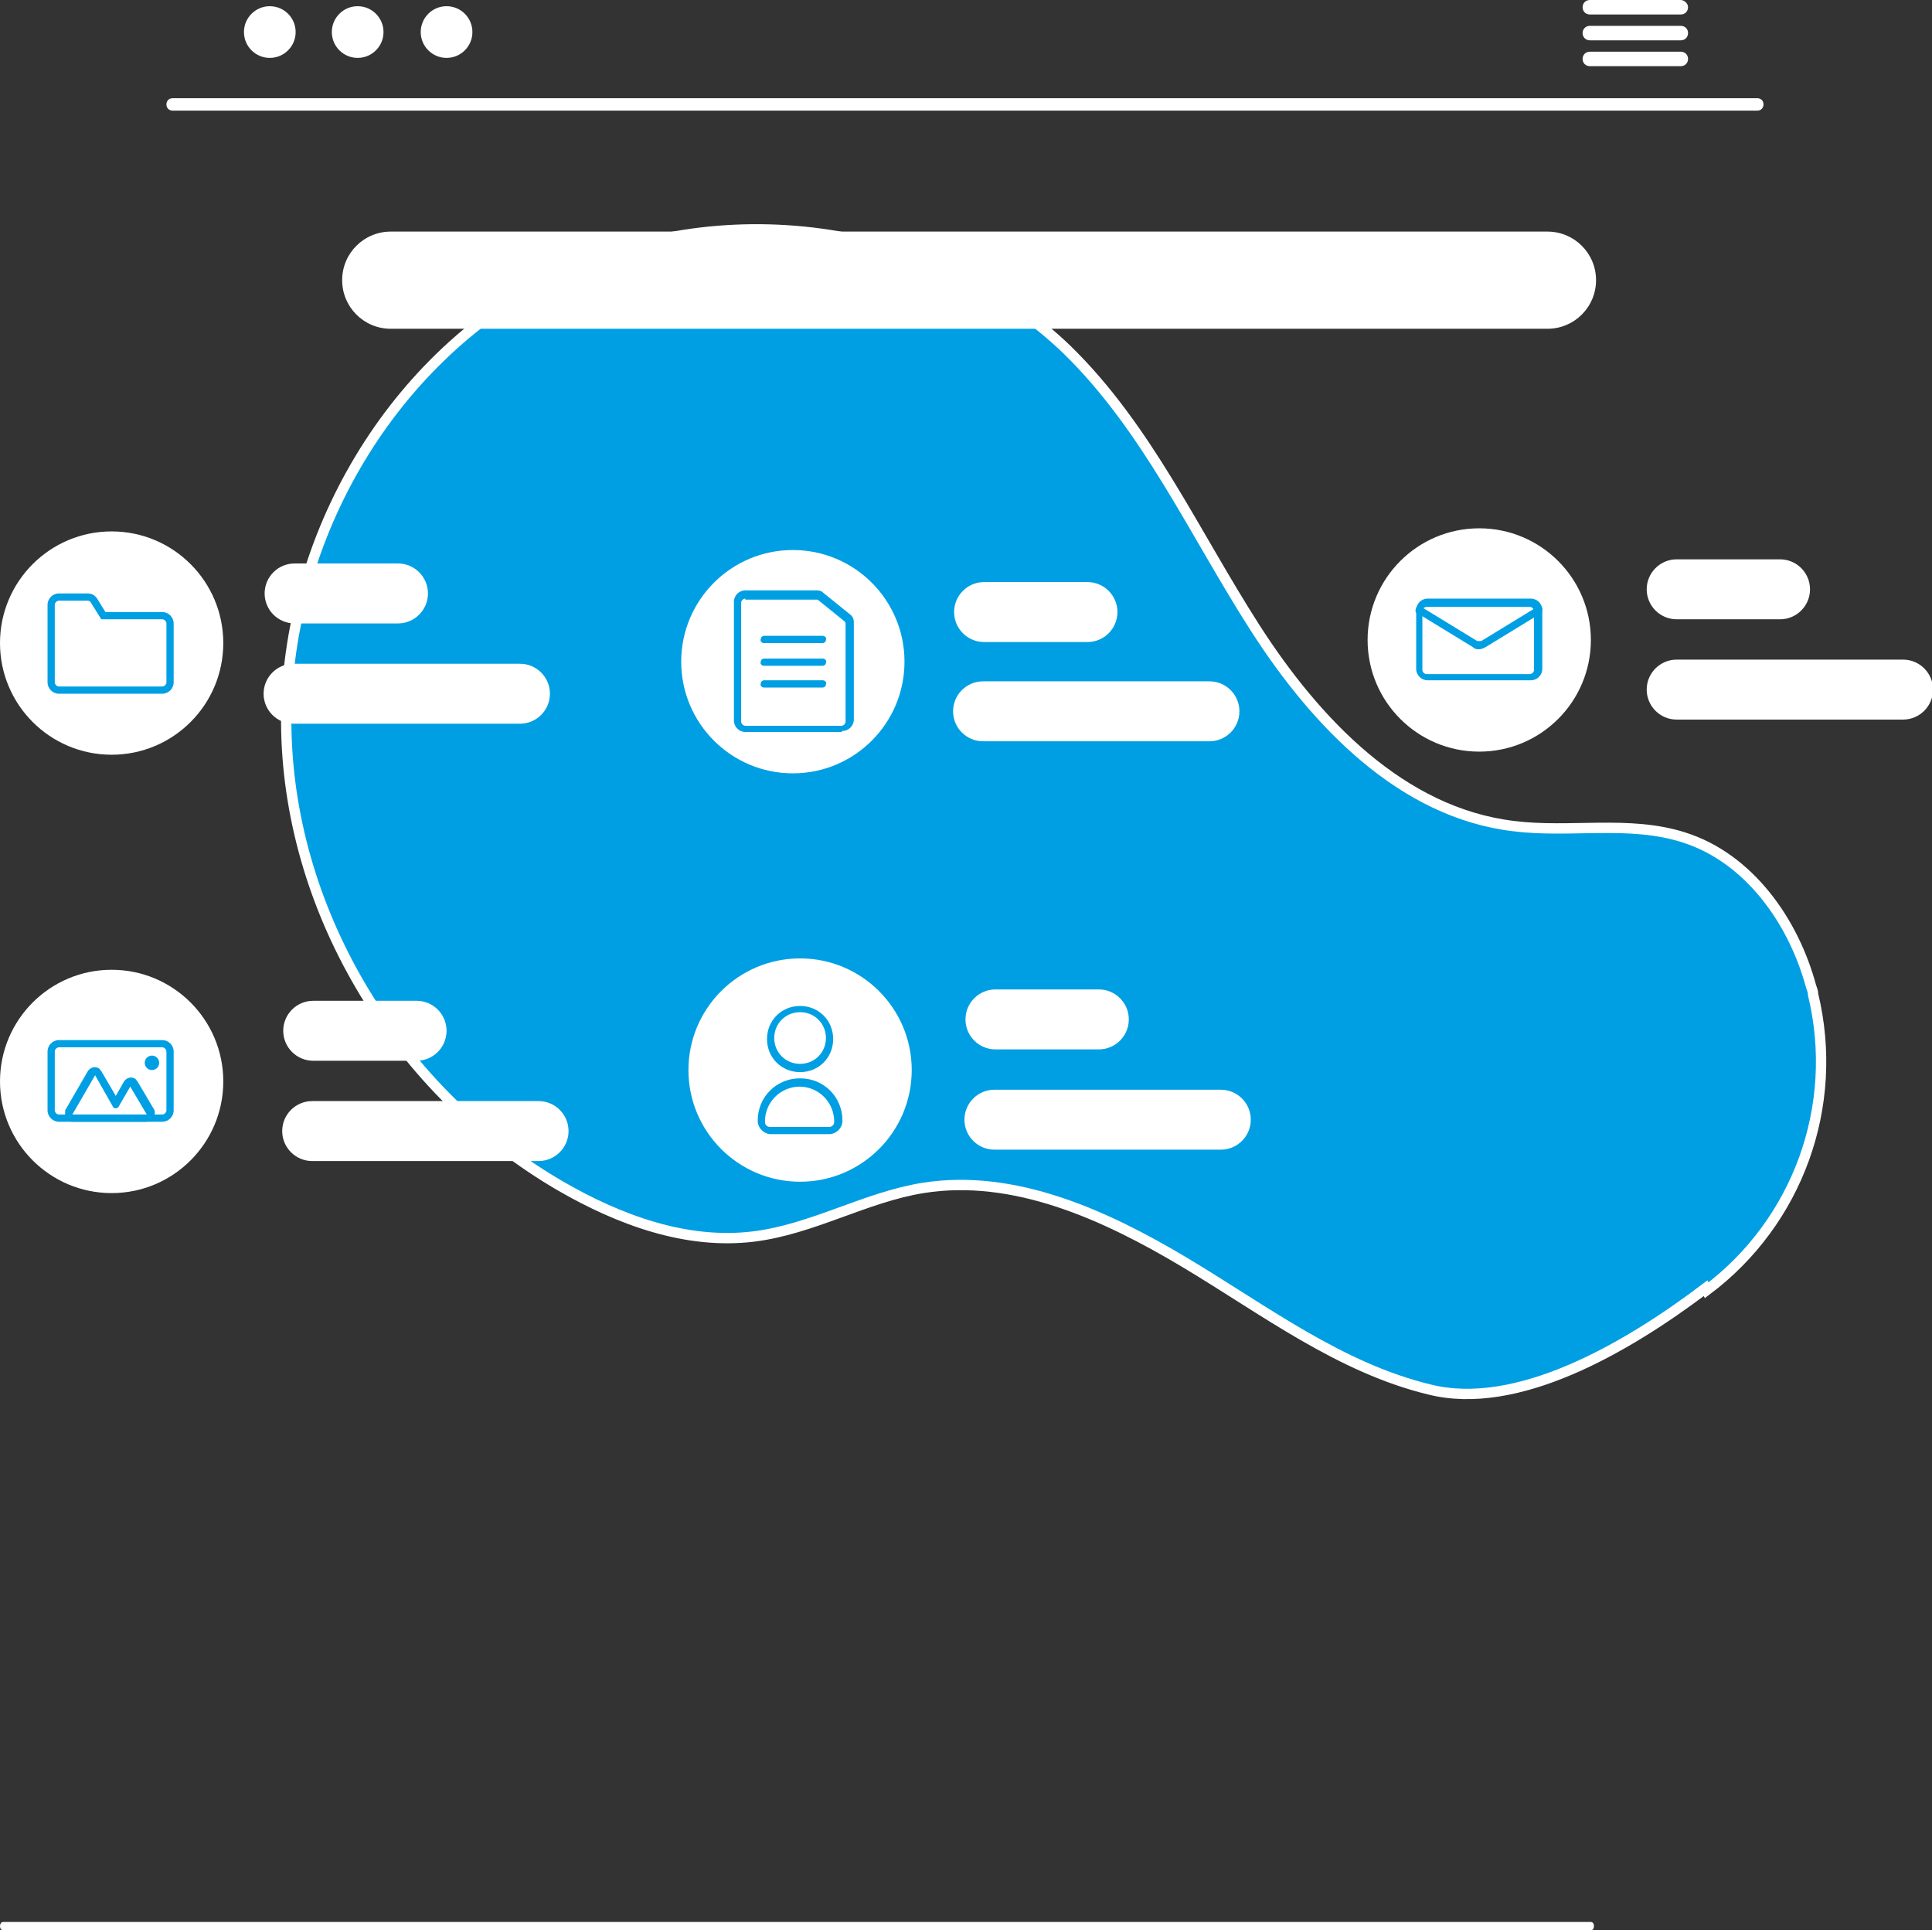 <?xml version="1.0" encoding="UTF-8"?>
<svg xmlns="http://www.w3.org/2000/svg" id="Ebene_1" version="1.1" viewBox="0 0 186.9 186.7">
  <rect x="0" y="0" width="186.9" height="186.7" fill="#333333" stroke="none"/>
  <defs>
    <style>
      .st0 {
        stroke: #fff;
        stroke-miterlimit: 10;
      }

      .st0, .st1 {
        fill: #009fe3;
      }

      .st2 {
        fill: #fff;
      }
    </style>
  </defs>
  <path id="Pfad_564" class="st0" d="M165.1,124.8c8.8-6.6,12.9-17.8,10.3-28.6,0-.3-.1-.5-.2-.8-1.7-6.3-6-12.4-12.3-14.4-5.3-1.7-11-.4-16.5-1.1-10.8-1.3-19.1-10-25-19.2s-10.4-19.3-18.2-26.9c-12.9-12.4-33.8-15.1-49.8-7s-26.1,26-25.7,43.9,11,35,26.5,44c5.7,3.3,12.2,5.7,18.7,4.9,5.7-.7,10.8-3.8,16.4-4.7,8.8-1.4,17.6,2.6,25.3,7.2s15,10.2,23.7,12.3c8.4,2.1,18.9-3.9,26.7-9.8Z"></path>
  <g id="Menü">
    <path id="Pfad_361" class="st2" d="M170,10.7H16.7c-.3,0-.6-.2-.6-.6,0-.3.2-.6.6-.6,0,0,0,0,0,0h153.3c.3,0,.6.2.6.6,0,.3-.2.6-.6.6,0,0,0,0,0,0Z"></path>
    <ellipse id="Ellipse_62" class="st2" cx="26.1" cy="3.1" rx="2.5" ry="2.5"></ellipse>
    <ellipse id="Ellipse_63" class="st2" cx="34.6" cy="3.1" rx="2.5" ry="2.5"></ellipse>
    <ellipse id="Ellipse_64" class="st2" cx="43.2" cy="3.1" rx="2.5" ry="2.5"></ellipse>
    <path id="Pfad_362" class="st2" d="M162.6,0h-8.8c-.4,0-.7.3-.7.7s.3.7.7.7h8.8c.4,0,.7-.3.7-.7S162.9,0,162.6,0Z"></path>
    <path id="Pfad_363" class="st2" d="M162.6,2.5h-8.8c-.4,0-.7.3-.7.7s.3.7.7.7h8.8c.4,0,.7-.3.7-.7s-.3-.7-.7-.7Z"></path>
    <path id="Pfad_364" class="st2" d="M162.6,5h-8.8c-.4,0-.7.3-.7.7s.3.7.7.7h8.8c.4,0,.7-.3.7-.7s-.3-.7-.7-.7Z"></path>
  </g>
  <path id="Pfad_200" class="st2" d="M149.6,31.8H37.8c-2.6,0-4.7-2.1-4.7-4.7,0-2.6,2.1-4.7,4.7-4.7h111.9c2.6,0,4.7,2.1,4.7,4.7,0,2.6-2.1,4.7-4.7,4.7h0Z"></path>
  <path id="Pfad_201" class="st2" d="M38.5,60.3h-10c-1.6,0-2.9-1.3-2.9-2.9s1.3-2.9,2.9-2.9h10c1.6,0,2.9,1.3,2.9,2.9s-1.3,2.9-2.9,2.9Z"></path>
  <path id="Pfad_202" class="st2" d="M50.3,70h-21.9c-1.6,0-2.9-1.3-2.9-2.9s1.3-2.9,2.9-2.9h21.9c1.6,0,2.9,1.3,2.9,2.9s-1.3,2.9-2.9,2.9Z"></path>
  <path id="Pfad_203" class="st2" d="M40.3,102.6h-10c-1.6,0-2.9-1.3-2.9-2.9s1.3-2.9,2.9-2.9h10c1.6,0,2.9,1.3,2.9,2.9s-1.3,2.9-2.9,2.9Z"></path>
  <path id="Pfad_204" class="st2" d="M52.1,112.3h-21.9c-1.6,0-2.9-1.3-2.9-2.9s1.3-2.9,2.9-2.9h21.9c1.6,0,2.9,1.3,2.9,2.9s-1.3,2.9-2.9,2.9Z"></path>
  <path id="Pfad_205" class="st2" d="M106.3,101.5h-10c-1.6,0-2.9-1.3-2.9-2.9s1.3-2.9,2.9-2.9h10c1.6,0,2.9,1.3,2.9,2.9s-1.3,2.9-2.9,2.9Z"></path>
  <path id="Pfad_206" class="st2" d="M118.1,111.2h-21.9c-1.6,0-2.9-1.3-2.9-2.9s1.3-2.9,2.9-2.9h21.9c1.6,0,2.9,1.3,2.9,2.9s-1.3,2.9-2.9,2.9Z"></path>
  <path id="Pfad_207" class="st2" d="M105.2,62.1h-10c-1.6,0-2.9-1.3-2.9-2.9s1.3-2.9,2.9-2.9h10c1.6,0,2.9,1.3,2.9,2.9s-1.3,2.9-2.9,2.9Z"></path>
  <path id="Pfad_208" class="st2" d="M117,71.7h-21.9c-1.6,0-2.9-1.3-2.9-2.9s1.3-2.9,2.9-2.9h21.9c1.6,0,2.9,1.3,2.9,2.9s-1.3,2.9-2.9,2.9Z"></path>
  <path id="Pfad_209" class="st2" d="M172.2,59.9h-10c-1.6,0-2.9-1.3-2.9-2.9s1.3-2.9,2.9-2.9h10c1.6,0,2.9,1.3,2.9,2.9s-1.3,2.9-2.9,2.9Z"></path>
  <path id="Pfad_210" class="st2" d="M184.1,69.6h-21.9c-1.6,0-2.9-1.3-2.9-2.9s1.3-2.9,2.9-2.9h21.9c1.6,0,2.9,1.3,2.9,2.9s-1.3,2.9-2.9,2.9Z"></path>
  <circle id="Ellipse_35" class="st2" cx="10.8" cy="62.2" r="10.8"></circle>
  <path id="Pfad_211" class="st1" d="M15.8,67.1H5.7c-.6,0-1.1-.5-1.1-1.1v-7.5c0-.6.5-1.1,1.1-1.1h2.8c.4,0,.7.2.9.5l.8,1.3h5.5c.6,0,1.1.5,1.1,1.1v5.7c0,.6-.5,1.1-1.1,1.1ZM5.7,58.1c-.2,0-.4.2-.4.4h0v7.5c0,.2.2.4.4.4h10c.2,0,.4-.2.4-.4h0v-5.7c0-.2-.2-.4-.4-.4h-5.9l-1-1.6c0-.1-.2-.2-.3-.2h-2.8Z"></path>
  <circle id="Ellipse_36" class="st2" cx="76.7" cy="64" r="10.8"></circle>
  <path id="Pfad_212" class="st1" d="M81.4,70.8h-9.3c-.6,0-1.1-.5-1.1-1.1v-11.5c0-.6.5-1.1,1.1-1.1h6.8c.2,0,.5,0,.7.2l2.6,2.1c.3.2.4.5.4.8v9.4c0,.6-.5,1.1-1.1,1.1ZM72.1,57.9c-.2,0-.4.2-.4.4h0v11.5c0,.2.2.4.4.4h9.3c.2,0,.4-.2.4-.4h0v-9.4c0-.1,0-.2-.1-.3l-2.6-2.1c0,0-.1,0-.2,0h-6.8Z"></path>
  <path id="Pfad_213" class="st1" d="M79.6,62.2h-5.7c-.2,0-.4-.2-.3-.4,0-.2.2-.3.3-.3h5.7c.2,0,.4.2.3.4,0,.2-.2.3-.3.3Z"></path>
  <path id="Pfad_214" class="st1" d="M79.6,64.4h-5.7c-.2,0-.4-.2-.3-.4,0-.2.2-.3.3-.3h5.7c.2,0,.4.2.3.4,0,.2-.2.3-.3.3Z"></path>
  <path id="Pfad_215" class="st1" d="M79.6,66.5h-5.7c-.2,0-.4-.2-.3-.4,0-.2.2-.3.3-.3h5.7c.2,0,.4.2.3.4,0,.2-.2.3-.3.3Z"></path>
  <circle id="Ellipse_37" class="st2" cx="143.1" cy="61.9" r="10.8"></circle>
  <path id="Pfad_216" class="st1" d="M148.1,65.8h-10c-.6,0-1.1-.5-1.1-1.1v-5.7c0-.6.5-1.1,1.1-1.1h10c.6,0,1.1.5,1.1,1.1v5.7c0,.6-.5,1.1-1.1,1.1ZM138,58.7c-.2,0-.4.2-.4.4h0v5.7c0,.2.2.4.4.4h10c.2,0,.4-.2.4-.4h0v-5.7c0-.2-.2-.4-.4-.4h-10Z"></path>
  <path id="Pfad_217" class="st1" d="M143.1,62.8c-.2,0-.4,0-.6-.2l-5.4-3.3c-.2,0-.2-.3-.1-.5,0-.2.3-.2.5-.1,0,0,0,0,0,0l5.4,3.3c.1,0,.3,0,.4,0l5.4-3.3c.2,0,.4,0,.5.1,0,.2,0,.4-.1.5l-5.4,3.3c-.2.1-.4.2-.6.2Z"></path>
  <circle id="Ellipse_38" class="st2" cx="10.8" cy="104.6" r="10.8"></circle>
  <path id="Pfad_218" class="st1" d="M15.8,108.5H5.7c-.6,0-1.1-.5-1.1-1.1v-5.7c0-.6.5-1.1,1.1-1.1h10c.6,0,1.1.5,1.1,1.1v5.7c0,.6-.5,1.1-1.1,1.1ZM5.7,101.3c-.2,0-.4.2-.4.4h0v5.7c0,.2.2.4.4.4h10c.2,0,.4-.2.4-.4h0v-5.7c0-.2-.2-.4-.4-.4H5.7Z"></path>
  <path id="Pfad_219" class="st1" d="M14.2,108.5h-7.2c-.4,0-.7-.3-.7-.7,0-.1,0-.3,0-.4l2.2-3.8c.2-.3.6-.5,1-.3.1,0,.2.2.3.3l1.4,2.4.8-1.4c.2-.3.6-.5,1-.3.1,0,.2.2.3.3l1.6,2.7c.2.3,0,.8-.3,1-.1,0-.2,0-.4,0h0ZM14.2,107.8h0l-1.6-2.7-1.1,1.9c0,.1-.2.2-.3.2h0c-.1,0-.2,0-.3-.2l-1.7-3-2.2,3.8h7.2Z"></path>
  <circle id="Ellipse_39" class="st1" cx="14.7" cy="102.8" r=".7"></circle>
  <circle id="Ellipse_40" class="st2" cx="77.4" cy="103.5" r="10.8"></circle>
  <path id="Pfad_220" class="st1" d="M77.4,103.7c-1.8,0-3.2-1.4-3.2-3.2,0-1.8,1.4-3.2,3.2-3.2,1.8,0,3.2,1.4,3.2,3.2h0c0,1.8-1.4,3.2-3.2,3.2ZM77.4,97.9c-1.4,0-2.5,1.1-2.5,2.5,0,1.4,1.1,2.5,2.5,2.5,1.4,0,2.5-1.1,2.5-2.5s-1.1-2.5-2.5-2.5h0Z"></path>
  <path id="Pfad_221" class="st1" d="M80.3,109.7h-5.7c-.7,0-1.3-.6-1.3-1.3,0-2.3,1.8-4.1,4.1-4.1s4.1,1.8,4.1,4.1c0,.7-.6,1.3-1.3,1.3ZM77.4,105.1c-1.9,0-3.4,1.5-3.4,3.4,0,.3.2.5.5.5h5.7c.3,0,.5-.2.5-.5,0-1.9-1.5-3.4-3.4-3.4h0Z"></path>
  <path id="Pfad_565" class="st2" d="M153.9,186.7H.3c-.2,0-.3-.2-.3-.4s.1-.4.3-.4h153.6c.2,0,.3.2.3.4s-.1.4-.3.4Z"></path>
</svg>
